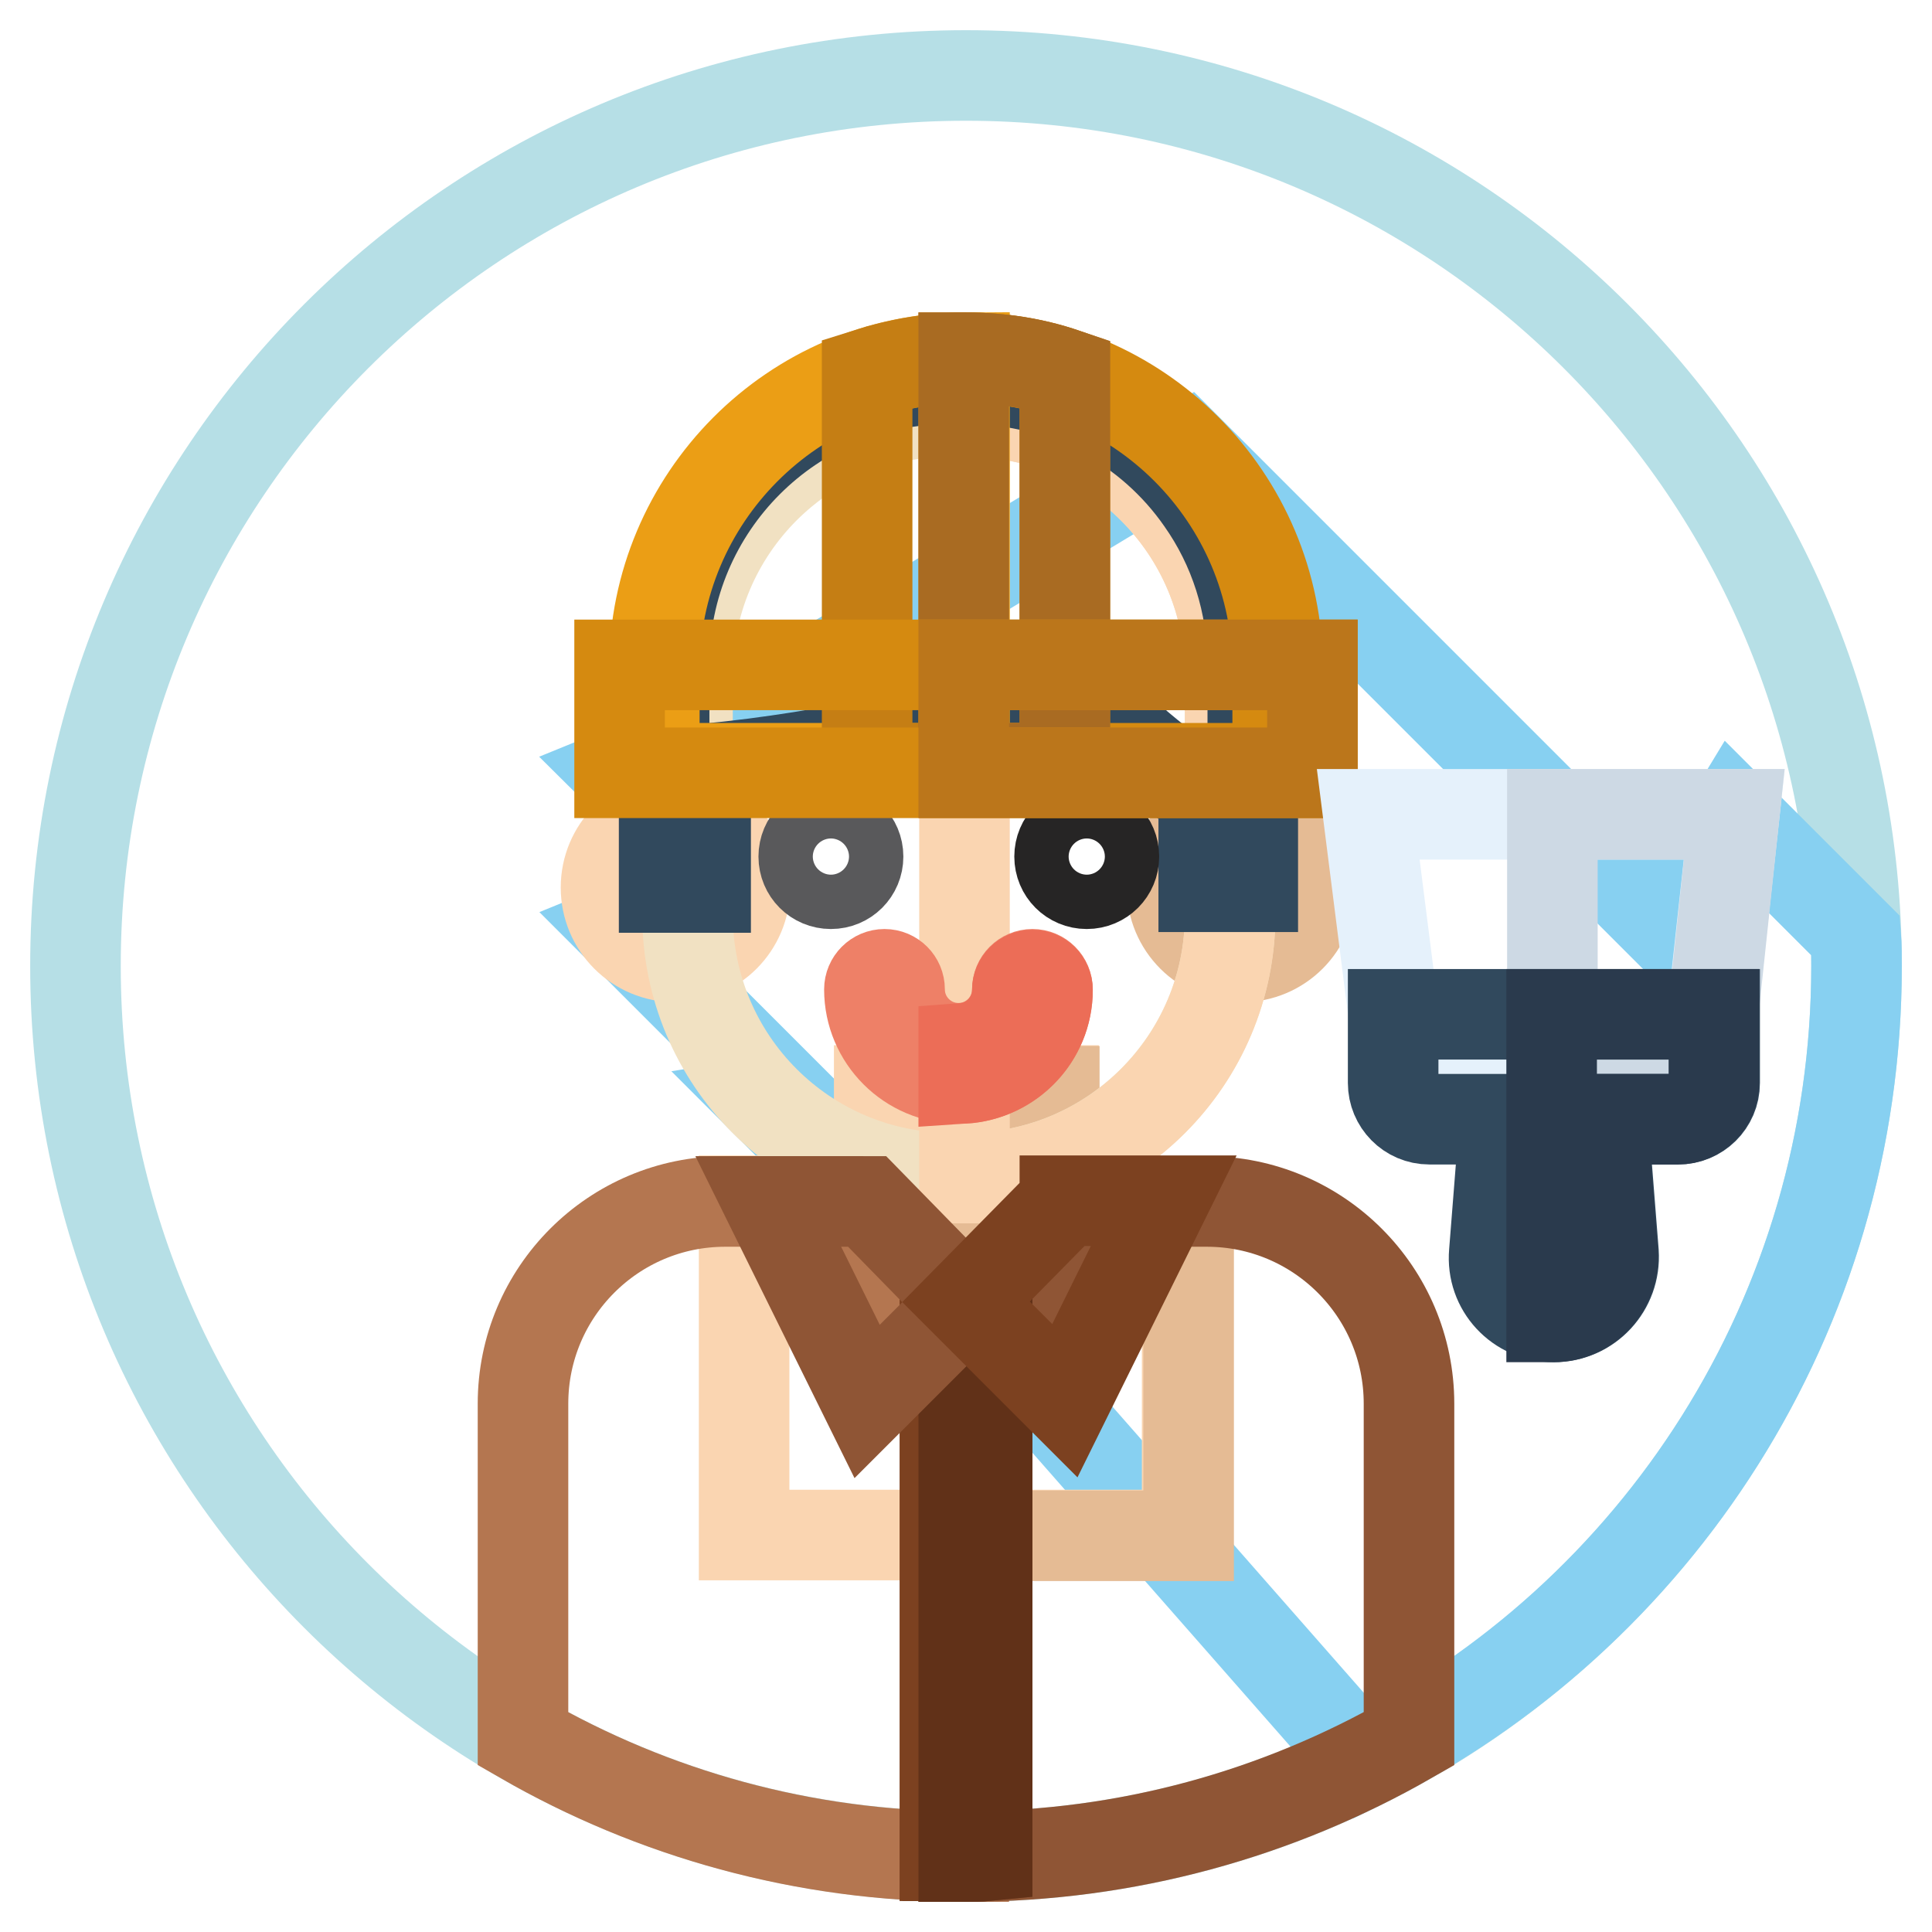 <?xml version="1.0" encoding="utf-8"?>
<!-- Svg Vector Icons : http://www.onlinewebfonts.com/icon -->
<!DOCTYPE svg PUBLIC "-//W3C//DTD SVG 1.1//EN" "http://www.w3.org/Graphics/SVG/1.1/DTD/svg11.dtd">
<svg version="1.1" xmlns="http://www.w3.org/2000/svg" xmlns:xlink="http://www.w3.org/1999/xlink" x="0px" y="0px" viewBox="0 0 256 256" enable-background="new 0 0 256 256" xml:space="preserve">
<g> <path stroke-width="12" fill-opacity="0" stroke="#b6dfe6"  d="M10,128c0,65.2,52.8,118,118,118c65.2,0,118-52.8,118-118c0-65.2-52.8-118-118-118C62.8,10,10,62.8,10,128 L10,128L10,128z"/> <path stroke-width="12" fill-opacity="0" stroke="#87d0f1"  d="M246,128c0-1.3,0-2.7-0.1-4l-16.2-16.2l-9.1,15l-63.3-63.3L94.6,97.3l-12.5,5.1L96.8,117l-14.7,6l22.5,22.5 l-3.1,0.5l20.1,20.1l59.2,67.4C219.5,214.2,246,174.2,246,128L246,128z"/> <path stroke-width="12" fill-opacity="0" stroke="#fad5b1"  d="M139.6,157.3v-12.8h-23.1v12.8c0,1-0.8,1.8-1.8,1.8H98.6v44.3h58.7v-44.2h-15.9 C140.4,159.2,139.6,158.3,139.6,157.3L139.6,157.3z"/> <path stroke-width="12" fill-opacity="0" stroke="#e5bb94"  d="M157.4,159.2h-15.9c-1,0-1.8-0.8-1.8-1.8v-12.8h-11.8v58.9h29.6V159.2z"/> <path stroke-width="12" fill-opacity="0" stroke="#fad5b1"  d="M80.3,117.6c0,5.1,4.1,9.2,9.2,9.2s9.2-4.1,9.2-9.2c0-5.1-4.1-9.2-9.2-9.2S80.3,112.5,80.3,117.6z"/> <path stroke-width="12" fill-opacity="0" stroke="#e5bb94"  d="M155.3,117.6c0,5.1,4.1,9.2,9.2,9.2s9.2-4.1,9.2-9.2c0-5.1-4.1-9.2-9.2-9.2S155.3,112.5,155.3,117.6z"/> <path stroke-width="12" fill-opacity="0" stroke="#f1e1c2"  d="M128.1,156.1H126c-19.3,0-34.9-15.6-34.9-34.9V89.4c0-19.3,15.6-34.9,34.9-34.9h2.1 c19.3,0,34.9,15.6,34.9,34.9v31.8C163,140.5,147.3,156.1,128.1,156.1z"/> <path stroke-width="12" fill-opacity="0" stroke="#fad5b1"  d="M128.1,54.5h-0.3v101.6h0.3c19.3,0,34.9-15.6,34.9-34.9V89.4C163,70.1,147.3,54.5,128.1,54.5z"/> <path stroke-width="12" fill-opacity="0" stroke="#31495d"  d="M159.2,66.3c-6.8-9.8-18.2-16.1-31-16.1h-2.3C105,50.1,88,67.1,88,88v29.6h5.5v-15.7 c16.9-1.7,33.5-5,48-12.3c5.2,6,11.3,11.4,18,15.7v12.2h6.5V88C166,79.9,163.5,72.4,159.2,66.3L159.2,66.3z"/> <path stroke-width="12" fill-opacity="0" stroke="#59595b"  d="M106.5,113.5c0,2,1.6,3.6,3.6,3.6c2,0,3.6-1.6,3.6-3.6c0-2-1.6-3.6-3.6-3.6 C108.1,109.9,106.5,111.5,106.5,113.5L106.5,113.5z"/> <path stroke-width="12" fill-opacity="0" stroke="#262525"  d="M140.4,113.5c0,2,1.6,3.6,3.6,3.6s3.6-1.6,3.6-3.6c0-2-1.6-3.6-3.6-3.6S140.4,111.5,140.4,113.5 L140.4,113.5z"/> <path stroke-width="12" fill-opacity="0" stroke="#b47650"  d="M108.4,159.2H96.1c-14.8,0-26.8,12-26.8,26.8v44.4c17.2,9.9,37.2,15.6,58.4,15.6v-73.5 C117.1,172.5,108.4,169.9,108.4,159.2z"/> <path stroke-width="12" fill-opacity="0" stroke="#8f5535"  d="M159.9,159.2h-12.3c0,10.8-8.8,13.4-19.6,13.4h-0.3V246h0.3c21.4,0,41.4-5.7,58.7-15.6V186 C186.7,171.2,174.7,159.2,159.9,159.2L159.9,159.2z"/> <path stroke-width="12" fill-opacity="0" stroke="#ee8067"  d="M127,142.9c-6.5,0-11.8-5.3-11.8-11.8c0-1.1,0.9-2,2-2c1.1,0,2,0.9,2,2c0,4.3,3.5,7.8,7.8,7.8 c4.3,0,7.8-3.5,7.8-7.8c0-1.1,0.9-2,2-2c1.1,0,2,0.9,2,2C138.8,137.7,133.5,142.9,127,142.9z"/> <path stroke-width="12" fill-opacity="0" stroke="#ec6d57"  d="M138.8,131.2c0-1.1-0.9-2-2-2s-2,0.9-2,2c0,4-3.1,7.4-7.1,7.7v4C133.9,142.5,138.8,137.4,138.8,131.2z"/> <path stroke-width="12" fill-opacity="0" stroke="#7c4120"  d="M125.2,172.4v73.5c0.9,0,1.8,0.1,2.8,0.1s1.8,0,2.8-0.1v-73.5c-0.9,0.1-1.8,0.1-2.8,0.1 S126.1,172.5,125.2,172.4z"/> <path stroke-width="12" fill-opacity="0" stroke="#613118"  d="M128,172.5h-0.3V246h0.3c0.9,0,1.8,0,2.8-0.1v-73.5C129.9,172.5,129,172.5,128,172.5z"/> <path stroke-width="12" fill-opacity="0" stroke="#8f5535"  d="M114.9,159.2l13.1,13.4l-13.1,13.1l-13.1-26.5H114.9z"/> <path stroke-width="12" fill-opacity="0" stroke="#7c4120"  d="M141.1,159.2L128,172.5l13.1,13.1l13.1-26.5H141.1z"/> <path stroke-width="12" fill-opacity="0" stroke="#eb9e15"  d="M86.7,88.7v13.1h41.1V47.4C105.1,47.5,86.7,66,86.7,88.7z"/> <path stroke-width="12" fill-opacity="0" stroke="#d58a10"  d="M169.3,88.7c0-22.8-18.5-41.3-41.3-41.3h-0.3v54.4h41.6V88.7z"/> <path stroke-width="12" fill-opacity="0" stroke="#c57e14"  d="M128,47.4c-4.6,0-9,0.8-13.1,2.1v52.3h26.2V49.5C137,48.1,132.6,47.4,128,47.4z"/> <path stroke-width="12" fill-opacity="0" stroke="#a96b22"  d="M141.1,49.5c-4.1-1.4-8.5-2.1-13.1-2.1h-0.3v54.4h13.4V49.5z"/> <path stroke-width="12" fill-opacity="0" stroke="#d58a10"  d="M82.1,88.1h91.8v14.3H82.1V88.1z"/> <path stroke-width="12" fill-opacity="0" stroke="#bb761b"  d="M127.7,88.1h46.2v14.3h-46.2V88.1z"/> <path stroke-width="12" fill-opacity="0" stroke="#e5f1fb"  d="M226.6,137.1H185l-3.7-29.2h48.5L226.6,137.1z"/> <path stroke-width="12" fill-opacity="0" stroke="#cdd9e4"  d="M229.8,107.9h-24.1v29.2h21L229.8,107.9z"/> <path stroke-width="12" fill-opacity="0" stroke="#31495d"  d="M184.6,134.4v9.1c0,2.6,2.1,4.8,4.8,4.8h10L198,166c-0.4,4.6,3.2,8.5,7.9,8.5c4.6,0,8.2-3.9,7.9-8.5 l-1.4-17.7h10c2.6,0,4.8-2.1,4.8-4.8v-9.1H184.6z"/> <path stroke-width="12" fill-opacity="0" stroke="#2a3a4d"  d="M205.6,134.4v40.1h0.2c4.6,0,8.2-3.9,7.9-8.5l-1.4-17.7h10c2.6,0,4.8-2.1,4.8-4.8v-9.1L205.6,134.4 L205.6,134.4z"/></g>
</svg>